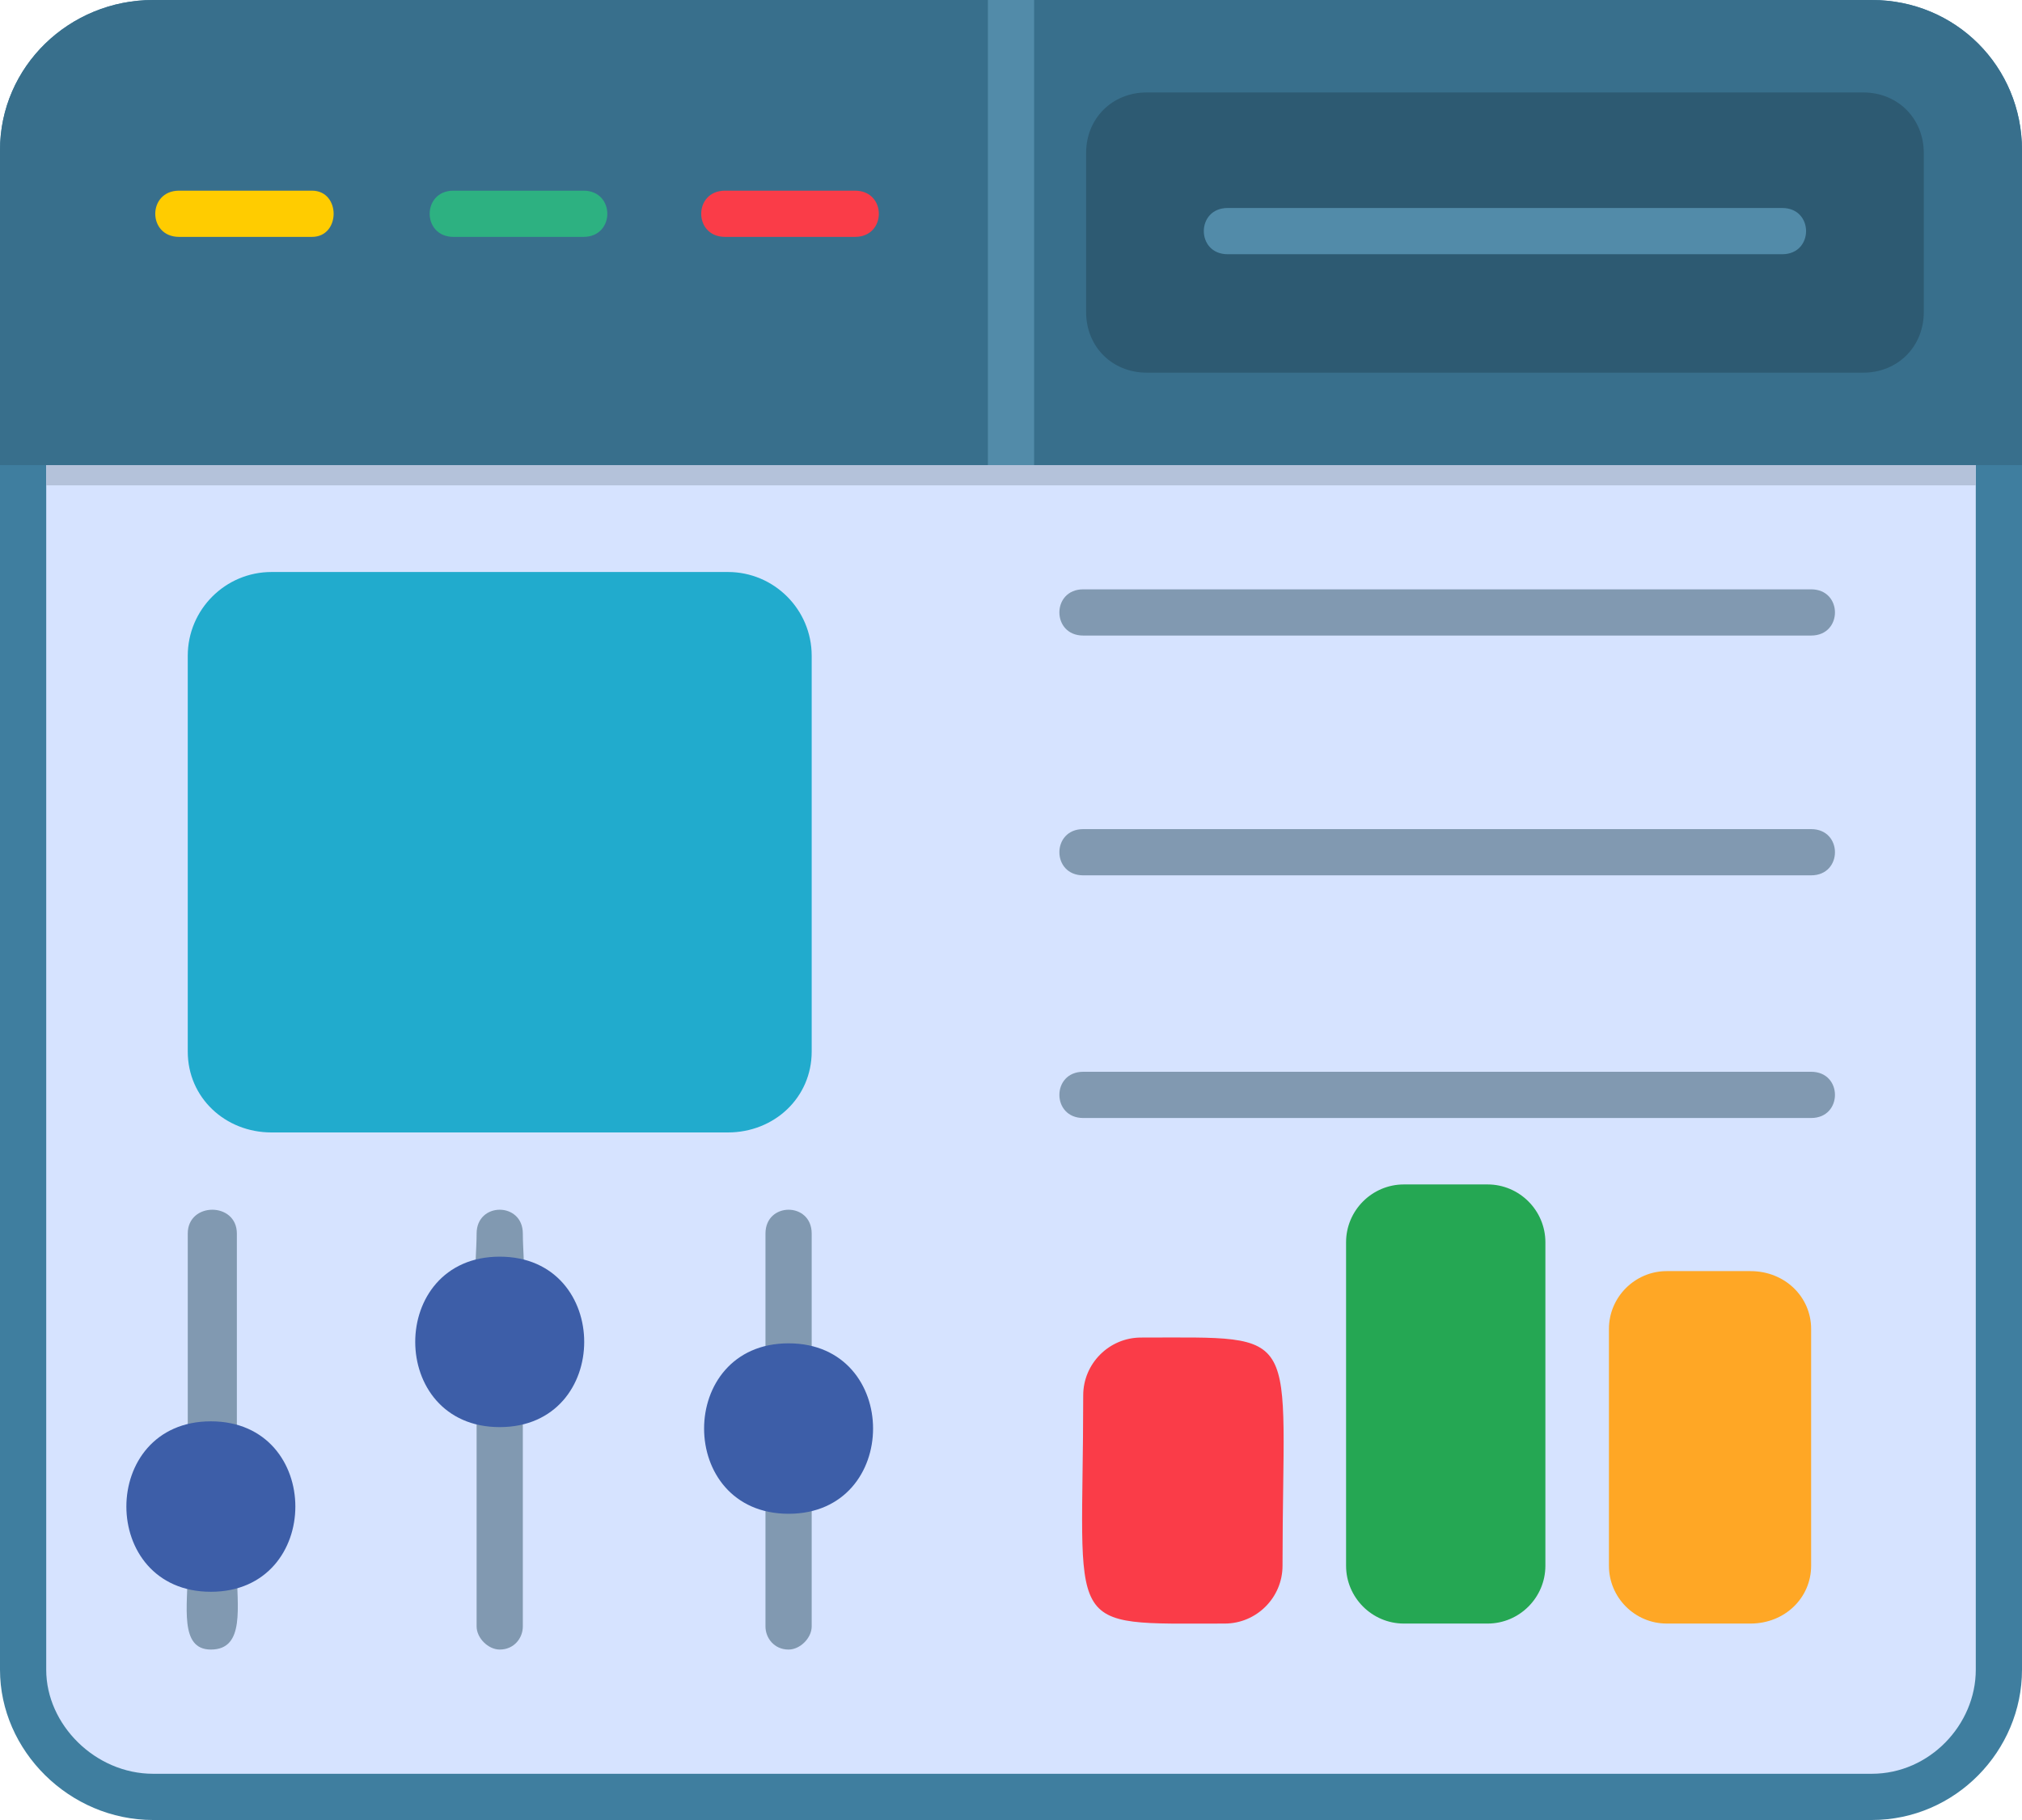 <svg version="1.2" xmlns="http://www.w3.org/2000/svg" viewBox="0 0 70 63" width="70" height="63"><style>.a{fill:#3f7e9f}.b{fill:#d6e3ff}.c{fill:#b4c2da}.d{fill:#386f8c}.e{fill:#528ba9}.f{fill:#fc0}.g{fill:#2db181}.h{fill:#fa3c48}.i{fill:#2d5a72}.j{fill:#21abcd}.k{fill:#8199b1}.l{fill:#3d5ea8}.m{fill:#25a753}.n{fill:#ffa725}</style><path fill-rule="evenodd" class="a" d="m64.8 63h-59.5c-2.9 0-5.3-2.4-5.3-5.2v-52.6c0-2.9 2.4-5.2 5.3-5.2h59.5c2.9 0 5.2 2.3 5.2 5.2v52.6c0 2.8-2.3 5.2-5.2 5.2z"/><path fill-rule="evenodd" class="b" d="m1.6 16.1v41.7c0 1.9 1.7 3.6 3.7 3.6h59.5c2 0 3.6-1.7 3.6-3.6v-41.7z"/><path fill-rule="evenodd" class="c" d="m68.4 16.1v0.7h-66.8v-0.7z"/><path fill-rule="evenodd" class="d" d="m0 16.1v-10.9c0-2.9 2.4-5.2 5.3-5.2h59.5c2.9 0 5.2 2.3 5.2 5.2v10.9z"/><path fill-rule="evenodd" class="e" d="m35.8 0v16.1h-1.6v-16.1z"/><path fill-rule="evenodd" class="f" d="m10.8 8.2h-4.6c-1.1 0-1.1-1.6 0-1.6h4.6c1 0 1 1.6 0 1.6z"/><path fill-rule="evenodd" class="g" d="m20.2 8.2h-4.5c-1.1 0-1.1-1.6 0-1.6h4.5c1.1 0 1.1 1.6 0 1.6z"/><path fill-rule="evenodd" class="h" d="m29.6 8.2h-4.5c-1.1 0-1.1-1.6 0-1.6h4.5c1.1 0 1.1 1.6 0 1.6z"/><path fill-rule="evenodd" class="i" d="m64.5 12.9h-24.8c-1.2 0-2.1-0.9-2.1-2.1v-5.5c0-1.2 0.9-2.1 2.1-2.1h24.8c1.2 0 2.1 0.9 2.1 2.1v5.5c0 1.2-0.9 2.1-2.1 2.1z"/><path fill-rule="evenodd" class="e" d="m61.7 8.8h-19.2c-1.1 0-1.1-1.6 0-1.6h19.2c1.1 0 1.1 1.6 0 1.6z"/><path fill-rule="evenodd" class="j" d="m25.2 39.2h-15.8c-1.6 0-2.9-1.2-2.9-2.8v-13.7c0-1.6 1.3-2.9 2.9-2.9h15.8c1.6 0 2.9 1.3 2.9 2.9v13.7c0 1.6-1.3 2.8-2.9 2.8z"/><path fill-rule="evenodd" class="k" d="m62.7 22h-25.2c-1.1 0-1.1-1.6 0-1.6h25.2c1.1 0 1.1 1.6 0 1.6z"/><path fill-rule="evenodd" class="k" d="m62.7 30.3h-25.2c-1.1 0-1.1-1.6 0-1.6h25.2c1.1 0 1.1 1.6 0 1.6z"/><path fill-rule="evenodd" class="k" d="m62.7 38.7h-25.2c-1.1 0-1.1-1.6 0-1.6h25.2c1.1 0 1.1 1.6 0 1.6z"/><path fill-rule="evenodd" class="k" d="m8.2 54.3c0-1.1-1.7-1.1-1.7 0 0 1.3-0.3 2.8 0.8 2.8 1.2 0 0.9-1.5 0.9-2.8zm0-4.3v-7.3c0-1.1-1.7-1.1-1.7 0v7.3c0 0.5 0.4 0.8 0.8 0.8 0.5 0 0.9-0.3 0.9-0.8z"/><path fill-rule="evenodd" class="k" d="m17.3 57.1c-0.4 0-0.8-0.4-0.8-0.8v-7.7c0-1.1 1.6-1.1 1.6 0v7.7c0 0.4-0.3 0.8-0.8 0.8zm0-12c-1.1 0-0.8-1.3-0.8-2.4 0-1.1 1.6-1.1 1.6 0 0 1.1 0.3 2.4-0.8 2.4z"/><path fill-rule="evenodd" class="k" d="m27.3 57.1c-0.5 0-0.8-0.4-0.8-0.8v-4.7c0-1.1 1.6-1.1 1.6 0v4.7c0 0.4-0.4 0.8-0.8 0.8zm0-8.9c-0.5 0-0.8-0.4-0.8-0.9v-4.6c0-1.1 1.6-1.1 1.6 0v4.6c0 0.5-0.4 0.9-0.8 0.9z"/><path fill-rule="evenodd" class="l" d="m17.3 49.4c-3.9 0-3.9-5.9 0-5.9 3.9 0 3.9 5.9 0 5.9z"/><path fill-rule="evenodd" class="l" d="m7.3 55.1c-3.9 0-3.9-5.9 0-5.9 3.9 0 3.9 5.9 0 5.9z"/><path fill-rule="evenodd" class="l" d="m27.3 52.4c-3.9 0-3.9-5.9 0-5.9 3.9 0 3.9 5.9 0 5.9z"/><path fill-rule="evenodd" d="m39.5 47.9c-0.2 0-0.4 0.2-0.4 0.4v5.9c0 0.2 0.2 0.4 0.4 0.4h2.9c0.2 0 0.4-0.2 0.4-0.4v-5.9c0-0.2-0.2-0.4-0.4-0.4z"/><path fill-rule="evenodd" class="h" d="m42.4 56.2c-5.7 0-4.9 0.4-4.9-7.9 0-1.1 0.9-2 2-2 5.7 0 4.9-0.4 4.9 7.9 0 1.1-0.9 2-2 2z"/><path fill-rule="evenodd" class="m" d="m51.5 56.2h-2.9c-1.1 0-2-0.9-2-2v-11.2c0-1.1 0.9-2 2-2h2.9c1.1 0 2 0.9 2 2v11.2c0 1.1-0.9 2-2 2z"/><path fill-rule="evenodd" d="m57.7 45.7c-0.2 0-0.3 0.1-0.3 0.3v8.2c0 0.2 0.1 0.4 0.3 0.4h2.9c0.2 0 0.4-0.2 0.4-0.4v-8.2c0-0.2-0.2-0.3-0.4-0.3z"/><path fill-rule="evenodd" class="n" d="m60.6 56.2h-2.9c-1.1 0-2-0.9-2-2v-8.2c0-1.1 0.9-2 2-2h2.9c1.2 0 2.1 0.9 2.1 2v8.2c0 1.1-0.9 2-2.1 2z"/></svg>